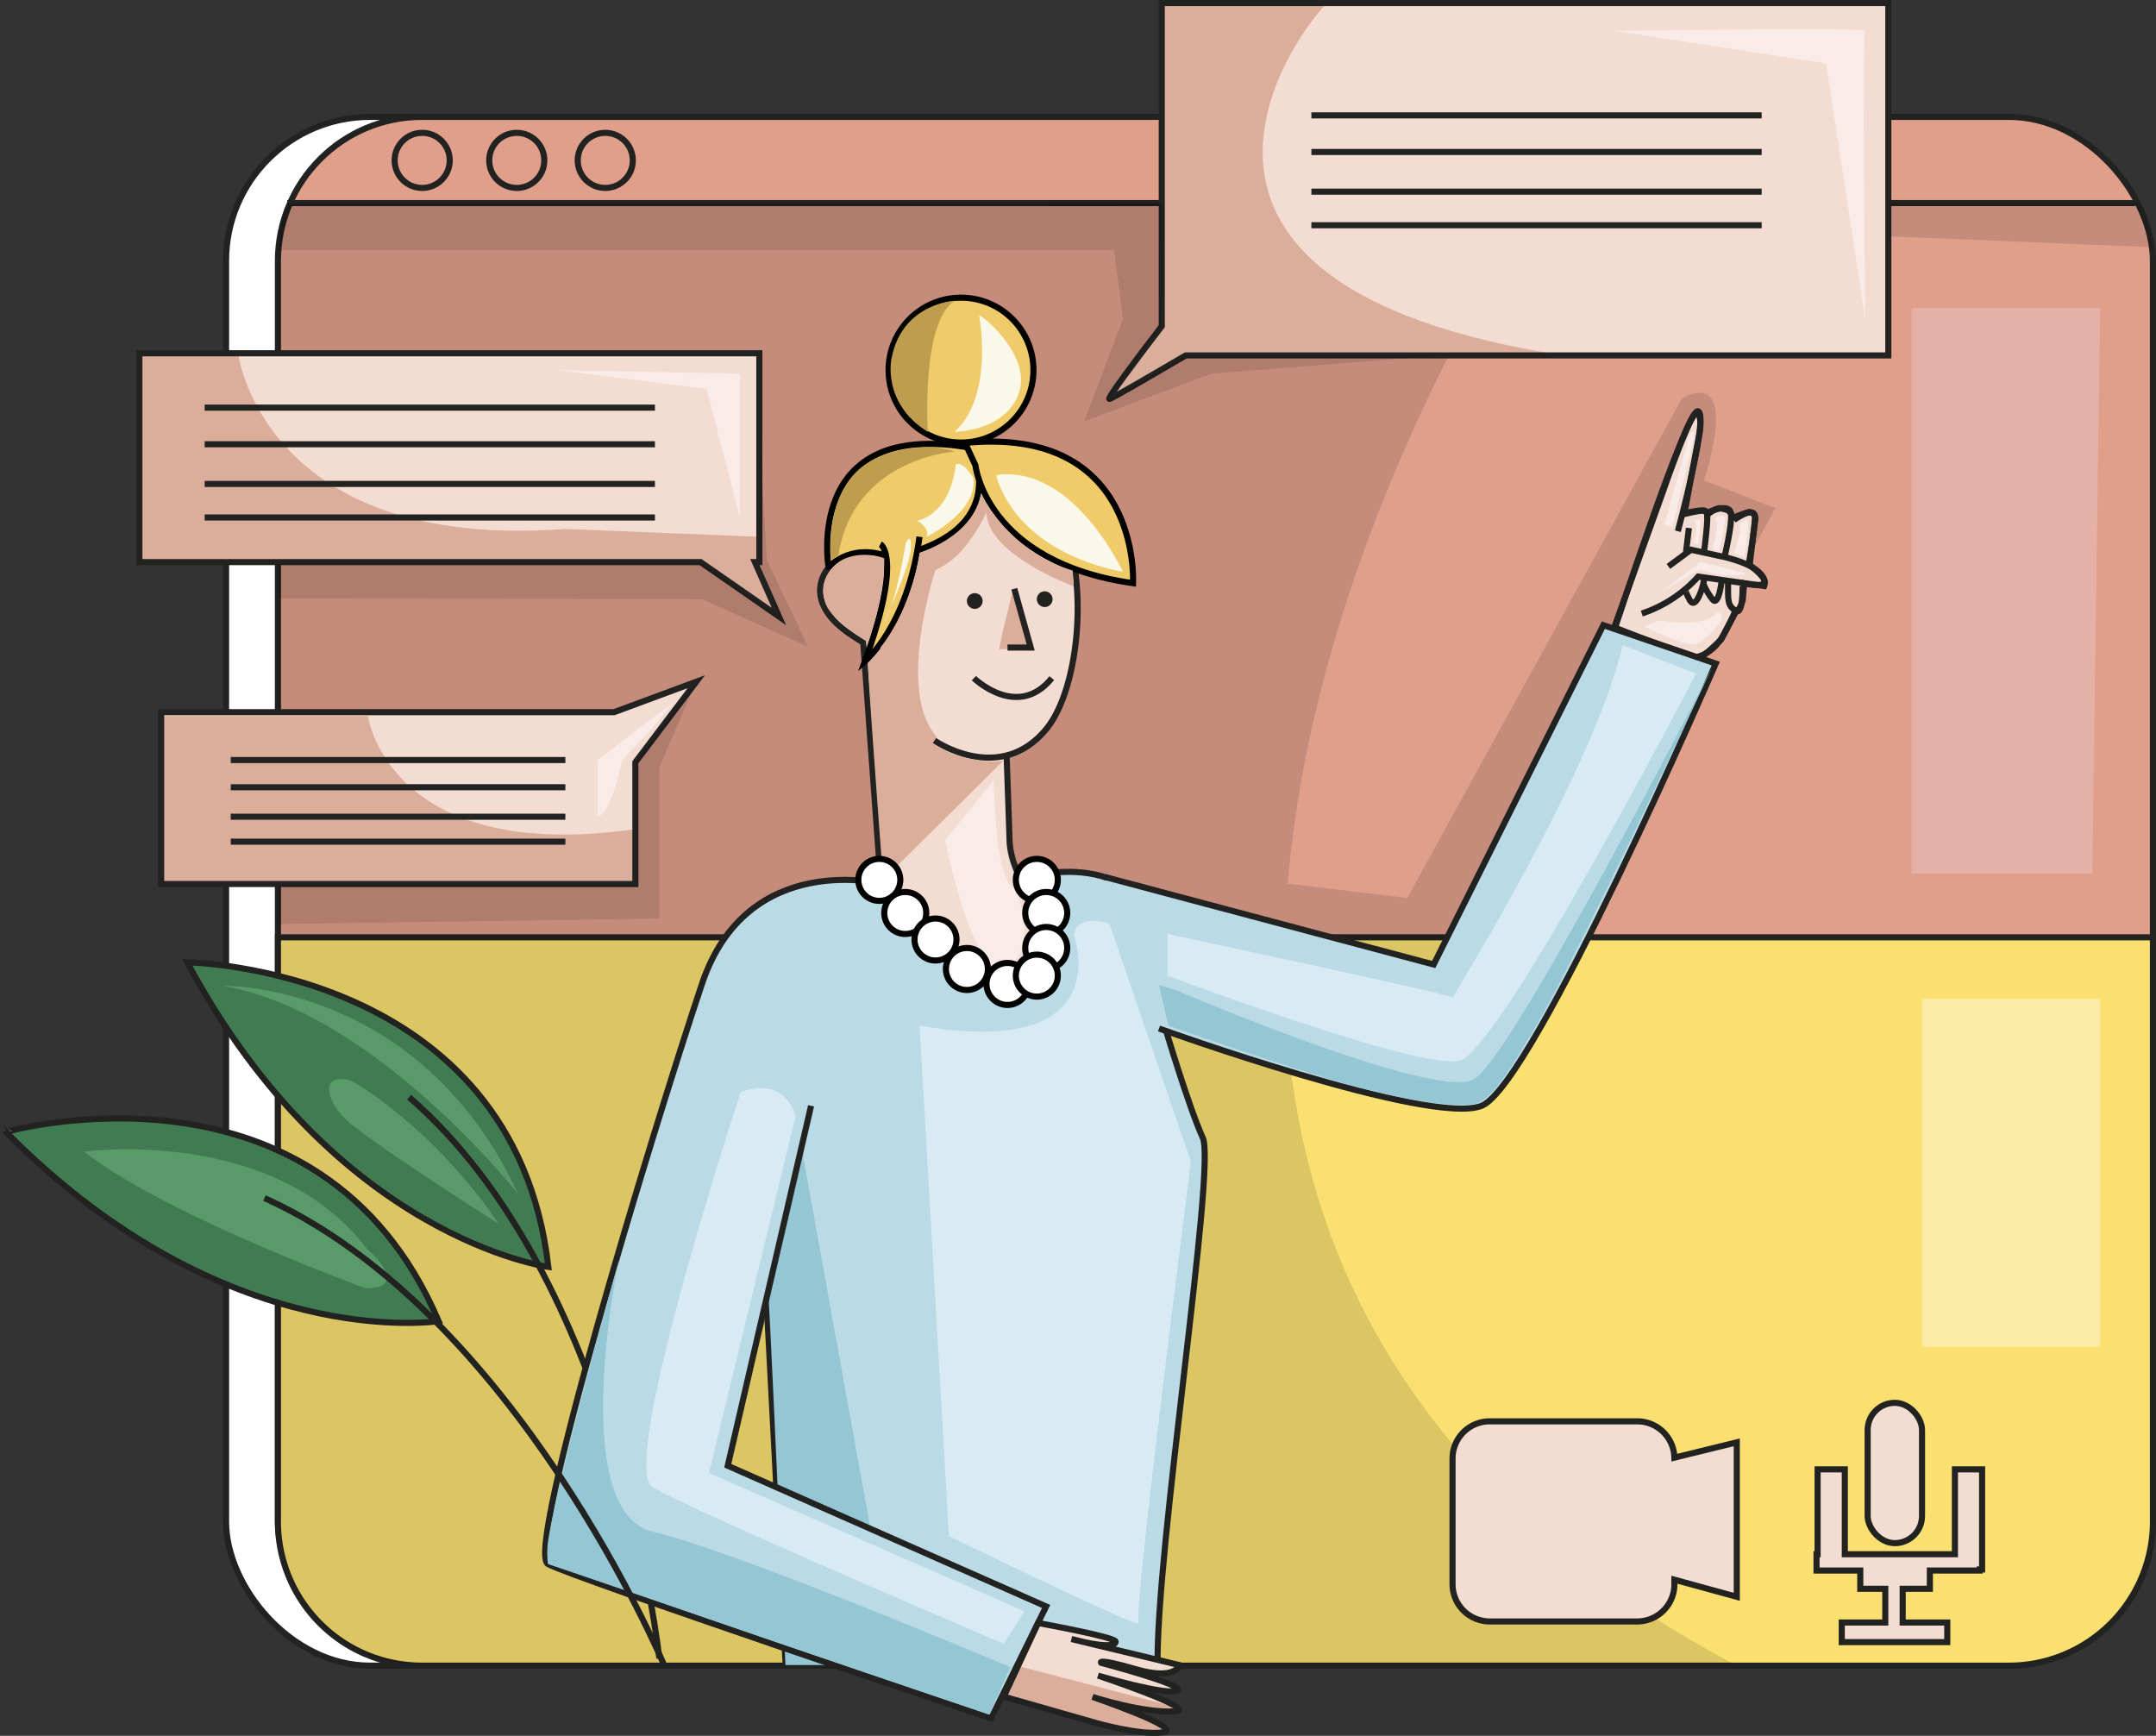 <svg xmlns="http://www.w3.org/2000/svg" viewBox="0 0 954.82 768.74"><rect x="0" y="0" width="954.82" height="768.74" fill="#333333" stroke="none"/><title>Recurso 6</title><g id="Capa_2" data-name="Capa 2"><g id="Capa_1-2" data-name="Capa 1"><rect x="100.11" y="51.76" width="830.38" height="685.91" rx="63.82" fill="#fff" stroke="#222221" stroke-miterlimit="10" stroke-width="2.7"/><rect x="123.08" y="51.76" width="830.38" height="685.91" rx="63.82" fill="#e09f8b" stroke="#222221" stroke-miterlimit="10" stroke-width="2.7"/><line x1="127.24" y1="89.94" x2="945.61" y2="89.94" fill="#e09f8b" stroke="#222221" stroke-miterlimit="10" stroke-width="2.7"/><path d="M953.47,415.11V673.86a63.82,63.82,0,0,1-63.82,63.81H186.9a63.81,63.81,0,0,1-63.82-63.81V415.11Z" fill="#f9e070" stroke="#222221" stroke-miterlimit="10" stroke-width="2.7"/><circle cx="186.97" cy="71.03" r="12.2" fill="#e09f8b" stroke="#222221" stroke-miterlimit="10" stroke-width="2.7"/><circle cx="228.86" cy="71.03" r="12.2" fill="#e09f8b" stroke="#222221" stroke-miterlimit="10" stroke-width="2.7"/><circle cx="268.05" cy="71.03" r="12.2" fill="#e09f8b" stroke="#222221" stroke-miterlimit="10" stroke-width="2.7"/><path d="M569.1,441.59,654.59,468,786.24,225.05l-31.53-12.28c16.18-53.75-10-36.08-10-36.08l-121.48,221S593,394,570.32,391.34c13.22-160.11,110.16-301.4,110.16-301.4H140.16s-9.64.44-11.71,0c-3.46-.74-5.37,23.56-5.37,23.56V669c3.16,65.83,58.11,68.31,58.11,68.31H768.52C622.09,659.8,573.12,549.35,569.1,441.59Z" fill="#020201" opacity="0.12"/><path d="M714.89,277.83l21.67-60.33s12.05-34.92,14.57-34.44,2.17,6.26,1.21,10.6-6.38,34-6.38,34,8.43-2.05,9.15-1.45A3.07,3.07,0,0,1,756,228s4.22-3.37,5.9-2.89,5.3.48,4.94,4.45h0s7.59-3.13,8.19-2.77,2.89.73,2.29,3.86-2.41,19.63-2.41,19.63,7.7,5.78,6.5,7.82-9,.24-9,.24l-.6,7.35s-1.21,4.57-2.77,4.7h0l-6.75,12.76s-7.7,7.71-9.87,8.19S714.89,277.83,714.89,277.83Z" fill="#f3dcd1" stroke="#222221" stroke-miterlimit="10" stroke-width="2.7"/><path d="M242.85,561.06S148.44,548.53,82.93,426.19C82.93,426.19,227.43,428.11,242.85,561.06Z" fill="#417b51" stroke="#222221" stroke-miterlimit="10" stroke-width="2.7"/><path d="M292,734.46S273.67,565.87,181.19,485.92" fill="none" stroke="#222221" stroke-miterlimit="10" stroke-width="2.7"/><path d="M194.25,585.08s-94.07,14.86-191.68-83.8C2.57,501.28,141.65,462,194.25,585.08Z" fill="#417b51" stroke="#222221" stroke-miterlimit="10" stroke-width="2.7"/><path d="M461.81,387.19s65.83-15,53.86,66.83c0,0,11,36.9,17,49.87s-21,183.55-20,234.42l-164.73-1L332.14,436.06l10.49-39.18Z" fill="#badbe6" stroke="#222221" stroke-miterlimit="10" stroke-width="2.7"/><circle cx="425.6" cy="163.91" r="32.08" fill="#f0cb69" stroke="#020201" stroke-miterlimit="10" stroke-width="2.7"/><path d="M489.28,388.38l145.65,38.77,75.14-150.28,49.78,17s-80.78,186.9-103.73,195.88S513.29,455.5,513.29,455.5" fill="#badbe6" stroke="#222221" stroke-miterlimit="10" stroke-width="2.7"/><path d="M413.78,327.92s28.64,20,49.41-4.84,21.34-110.15-17.4-110.15c-13.26,0-29.16-1.47-41.61,4.39-10.86,5.12-13.48,16.59-14.37,28.07a20,20,0,0,0-16.36.83c-7.91,4.07-12.7,12.67-8.95,21.51,3.27,7.72,11.11,12.76,17.79,16.82l7.74,106L403.77,406l10.17,11.4c8.81,9.87,32.76,25.1,45.08,13.07,5.51-5.37,3.19-15.34,1.3-21.86-3.61-12.41-12.78-23.34-13.21-36.34q-.62-18.83-1.32-37.65" fill="#f3dcd1" stroke="#222221" stroke-miterlimit="10" stroke-width="2.7"/><circle cx="431.69" cy="266.17" r="3.49" fill="#222221"/><circle cx="462.66" cy="265.36" r="3.49" fill="#222221"/><path d="M431.3,300.33s19.37,18.76,34.5,0" fill="none" stroke="#222221" stroke-miterlimit="10" stroke-width="2.7"/><path d="M429.94,198.33s20.62,37-35.61,48.7c0,0-14.45-7.69-27.42,4C366.91,251.06,355.78,185.15,429.94,198.33Z" fill="#f0cb69" stroke="#020201" stroke-miterlimit="10" stroke-width="2.7"/><path d="M432,206.13s4.6,42.94,69.79,52.15c0,0,3.83-69.79-74.39-62.12Z" fill="#f0cb69" stroke="#020201" stroke-miterlimit="10" stroke-width="2.7"/><path d="M389.89,241S400,246.22,383,293c0,0,19-15.73,24.21-55.27" fill="#f0cb69" stroke="#020201" stroke-miterlimit="10" stroke-width="2.7"/><path d="M714.89,279.12s32.36-99,37.18-97-9,53.14-9,53.14" fill="none" stroke="#222221" stroke-miterlimit="10" stroke-width="2.7"/><path d="M727.09,271.73a58.44,58.44,0,0,0,25-16.38l29.22,4.18s3.53-7.71-17.66-12.85l-14.77-3.21-10,7.39" fill="none" stroke="#222221" stroke-miterlimit="10" stroke-width="2.7"/><path d="M744.75,227.74s10.6-3.21,11.24-.65-1.28,17-1.28,17" fill="none" stroke="#222221" stroke-miterlimit="10" stroke-width="2.7"/><path d="M754.71,256.32c0,1.92-3.54,14.77-6.43,9.31s-1.6-4.5-1.6-4.5" fill="none" stroke="#222221" stroke-miterlimit="10" stroke-width="2.7"/><line x1="746.68" y1="244.44" x2="747.96" y2="233.84" fill="#badbe6" stroke="#222221" stroke-miterlimit="10" stroke-width="2.7"/><path d="M756,227.09s10-4.81,10.6.33-2.89,19.26-2.89,19.26" fill="none" stroke="#222221" stroke-miterlimit="10" stroke-width="2.7"/><path d="M762.41,257.6s-1.28,10.92-3.85,8a26.68,26.68,0,0,1-4.17-7.07" fill="none" stroke="#222221" stroke-miterlimit="10" stroke-width="2.7"/><path d="M767.87,230.31s9.32-6.75,9.32-1.29-2.57,19.91-2.57,19.91" fill="none" stroke="#222221" stroke-miterlimit="10" stroke-width="2.7"/><path d="M771.73,259.53s.32,13.48-3.21,10.92-3.22-4.18-3.22-12.53" fill="none" stroke="#222221" stroke-miterlimit="10" stroke-width="2.7"/><path d="M751.17,291s7.39-1,12.21-10,5.14-10.59,5.14-10.59" fill="none" stroke="#222221" stroke-miterlimit="10" stroke-width="2.7"/><polygon points="344.96 273.02 310.26 248.94 61.73 248.94 61.73 156.45 336.29 156.45 336.29 248.94 334.32 248.94 344.96 273.02" fill="#f3dcd1"/><path d="M769.16,638.77v68.39l-27.62-7.56v2a16.49,16.49,0,0,1-16.49,16.49H659.77a16.49,16.49,0,0,1-16.49-16.49V645.94a16.48,16.48,0,0,1,16.49-16.48h65.28a16.47,16.47,0,0,1,16.48,16.09Z" fill="#f3dcd1" stroke="#222221" stroke-miterlimit="10" stroke-width="2.7"/><rect x="827.12" y="621.27" width="24.08" height="62.14" rx="12.04" fill="#f3dcd1" stroke="#222221" stroke-miterlimit="10" stroke-width="2.7"/><polygon points="877.81 650.74 877.81 695.06 876.73 695.06 876.73 695.54 854.67 695.54 854.67 703.63 842.63 703.63 842.63 718.56 862.38 718.56 862.38 727.24 815.66 727.24 815.66 718.56 834.93 718.56 834.93 703.63 823.85 703.63 823.85 695.54 804.48 695.54 804.48 688.32 804.96 688.32 804.96 650.74 817 650.74 817 688.32 865.77 688.32 865.77 650.74 877.81 650.74" fill="#f3dcd1" stroke="#222221" stroke-miterlimit="10" stroke-width="2.7"/><polygon points="308.36 301.91 281.38 337.58 281.38 391.5 71.37 391.5 71.37 315.4 271.95 315.4 308.36 301.91" fill="#f3dcd1"/><path d="M836.27,1.35V157.41H525.13c-13.95,8.17-32,18.69-33.74,19.27s12.35-18.19,23.12-32.23V1.35Z" fill="#f3dcd1"/><line x1="580.77" y1="51.1" x2="780.18" y2="51.1" fill="#fff" stroke="#222221" stroke-miterlimit="10" stroke-width="2.7"/><line x1="580.77" y1="67.31" x2="780.18" y2="67.31" fill="#fff" stroke="#222221" stroke-miterlimit="10" stroke-width="2.7"/><line x1="580.77" y1="84.88" x2="780.18" y2="84.88" fill="#fff" stroke="#222221" stroke-miterlimit="10" stroke-width="2.7"/><line x1="580.77" y1="99.75" x2="780.18" y2="99.75" fill="#fff" stroke="#222221" stroke-miterlimit="10" stroke-width="2.7"/><path d="M455.65,718S494,725,494.09,727s-5.13,2.68-19.58-1.12l47.86,11.55s-1.71,6.93-19.25,1.83-15.52-2.86-15.52-2.86,37.59,9.91,33.9,12.24c-4.15,2.63-35.23-6.57-35.23-6.57s45.15,15.06,34.24,15.83c-14.09,1-36.69-6.4-36.69-6.4s41.44,14.17,31.27,15.68S485.25,763,485.25,763l-51.4-14.67Z" fill="#f3dcd1"/><path d="M353.84,502l42.57,235.39H347.85s-7.51-174.07-8.17-172.73S353.84,502,353.84,502Z" fill="#94c6d3"/><path d="M359.2,489.72,322.3,649.13l141,62.32L438.92,761s-186.18-62.59-196.27-68.35,45-187.46,68.17-256.76c20.15-60.23,80.93-44.32,80.93-44.32" fill="#badbe6" stroke="#222221" stroke-miterlimit="10" stroke-width="2.7"/><path d="M274.16,557.88c-.62,2.12-22.9,111.48,15,120.47s158.32,60,158.32,60l-9.4,21L242.65,692.65a42.54,42.54,0,0,1,0-9.73C246.84,655.1,274.16,557.88,274.16,557.88Z" fill="#94c6d3"/><path d="M451.8,738.07l69.74,18.15s-1.37,5-28.81-1.57c0,0,25,9.26,23.52,12.16s-33.05-4.4-47.05-8.4l-24.66-7Z" fill="#dbae9c"/><path d="M459.72,718.78S494,725,494.09,727s-5.13,2.68-19.58-1.12l47.86,11.55s-1.71,6.93-19.25,1.83-15.52-2.86-15.52-2.86,37.59,9.91,33.9,12.24c-4.15,2.63-35.23-6.57-35.23-6.57s45.15,15.06,34.24,15.83c-14.09,1-36.69-6.4-36.69-6.4s41.44,14.17,31.27,15.68S485.25,763,485.25,763l-40.71-11.62Z" fill="none" stroke="#222221" stroke-miterlimit="10" stroke-width="2.7"/><path d="M436.87,226.92c.36,18.81,38.65,32.73,38.65,32.73,0-1.81-.48-7-.48-7-29-8.55-40.58-34.2-40.58-34.2-3.25,19.14-27.22,26.37-27.22,26.37-3.85,26.25-17.33,41.93-17.33,41.93l-.12.93c-1.35,1.51-4,4.48-5.42,6-.45.49,6.74,95.94,6.74,95.94L444.25,337A48.45,48.45,0,0,1,413,329.08l1.86-2.72c-18.3-20.59-.53-74.06-.53-74.06C427.62,247.49,436.87,226.92,436.87,226.92Z" fill="#dbae9c"/><polygon points="448.55 261.34 443.56 281.81 442.55 287.53 446.18 287.53 455.77 286.77 448.55 261.34" fill="#dbae9c"/><polyline points="449.2 260.74 456.47 286.77 446.18 286.77" fill="none" stroke="#222221" stroke-miterlimit="10" stroke-width="2.7"/><path d="M422.78,133.21s-23.07,1-27.88,25.17c0,0-4.87,19.63,16,32.87C410.86,191.25,407.85,142.72,422.78,133.21Z" fill="#bf9d4f"/><path d="M391.59,247.33s.72,15.65-7.79,39.09l-.32-2.57s-12.9-7.78-17.17-15.09a15.36,15.36,0,0,1,2.08-17C375.37,243.15,388.86,245.88,391.59,247.33Z" fill="#dbae9c"/><path d="M105.48,156.69s11.39,87.67,144.9,77.55l85.91,3.51v11.19h-2L345,273l-34.7-24.08H61.73V156.45Z" fill="#dbae9c"/><polygon points="344.96 273.02 310.26 248.94 61.73 248.94 61.73 156.45 336.29 156.45 336.29 248.94 334.32 248.94 344.96 273.02" fill="none" stroke="#222221" stroke-miterlimit="10" stroke-width="2.7"/><path d="M162.89,317.09s9.25,65.83,118.49,50.09V391.5h-210V317.09Z" fill="#dbae9c"/><polygon points="308.36 301.91 281.38 337.58 281.38 391.5 71.37 391.5 71.37 315.4 271.95 315.4 308.36 301.91" fill="none" stroke="#222221" stroke-miterlimit="10" stroke-width="2.7"/><line x1="102.19" y1="336.6" x2="250.38" y2="336.6" fill="#fff" stroke="#222221" stroke-miterlimit="10" stroke-width="2.7"/><line x1="102.19" y1="348.65" x2="250.38" y2="348.65" fill="#fff" stroke="#222221" stroke-miterlimit="10" stroke-width="2.7"/><line x1="102.19" y1="361.7" x2="250.38" y2="361.7" fill="#fff" stroke="#222221" stroke-miterlimit="10" stroke-width="2.7"/><path d="M588.11,1.35c-2.89,0-106.93,120.66,98.27,155.1l-161.25,1s-36.83,20.84-33.74,19.27,23.12-32.23,23.12-32.23V1.35Z" fill="#dbae9c"/><path d="M836.27,1.35V157.41H525.13c-13.95,8.17-32,18.69-33.74,19.27s12.35-18.19,23.12-32.23V1.35Z" fill="none" stroke="#222221" stroke-miterlimit="10" stroke-width="2.7"/><path d="M475.52,413.63s20.91,56-68.28,40.58l13,226.06S507,722.64,504.3,718.78s23.12-204.2,23.12-204.2l-36-105.33S478.21,403.88,475.52,413.63Z" fill="#d8eaf3"/><path d="M519.88,438.15S635.32,487.6,652.66,478,758.4,295.25,758.4,295.25,690.23,441.68,676.1,461c0,0-13.45,25.21-22.16,27.62s-34.36-1.61-63.58-10.28-72.89-24.08-72.89-24.08l-4.18-18Z" fill="#94c6d3"/><path d="M718.65,285.78l32.52,12.52S664.22,465.45,646.4,469.78s-129.34-37.71-129.34-37.71V413.63S645,440.88,643.51,441.84,704.93,343.64,718.65,285.78Z" fill="#d8eaf3"/><path d="M433.63,139.83s6.85,35.17-10.85,51.42c0,0,23-.26,28.54-17.46S433.36,138.21,433.63,139.83Z" fill="#faf8e9"/><path d="M441.2,210.4s6.27,33,56.12,42.87C497.32,253.27,475.4,205.58,441.2,210.4Z" fill="#faf8e9"/><path d="M422.78,200s-44.68,2.78-51.42,45.7l-3.25,2.47s-2.89-22.16,9-36.85S414.71,196.54,422.78,200Z" fill="#bf9d4f"/><path d="M423.26,205.7s-1.32,20.83-17,24.93c0,0,5.78,3.28,4.1,7.12,0,0,22.76-11.09,20.71-26C431.09,211.72,426.51,203.9,423.26,205.7Z" fill="#faf8e9"/><path d="M401.1,240.5s-3.72,25.16-9.49,34.8c0,0,11.54-24.68,11.78-32.51S401.1,240.5,401.1,240.5Z" fill="#faf8e9"/><path d="M328,483.75s-54.43,165.17-39,174.82S444.54,728,444.54,728l9.13-14.45L314,652.34l38.34-158S348.24,476,328,483.75Z" fill="#d8eaf3"/><path d="M736,261.86l17.1-12.93L774,254a42,42,0,0,1-10.74.79,43.72,43.72,0,0,1-10.21-2.72Z" fill="#f9ece8"/><path d="M759.85,271.73s-5.08,6.71-24.82,3l-6.63,2.77s17.82,8.91,22,7.83,12.87-9.51,12-12.28S759.85,271.73,759.85,271.73Z" fill="#f9ece8"/><path d="M759,229.91s3.85-2.65,4.7-1.21-2.35,15.41-2.35,15.41l-2.94-1.2S762.48,230.63,759,229.91Z" fill="#f9ece8"/><path d="M770.07,232.44s3.25-3.53,4-1.83-1.44,16.59-2,16.07-4.18-1.48-4.18-1.48S772.6,232.07,770.07,232.44Z" fill="#f9ece8"/><path d="M750,230.61l3.13-.46-1,11.08L750,240.5S752.85,231.08,750,230.61Z" fill="#f9ece8"/><path d="M748.19,193.18,737,232.68s3.62.84,3.74.48S750,194.5,750,194.5,750.63,186.92,748.19,193.18Z" fill="#f9ece8"/><path d="M714.89,13.63s112.62-1.44,111.17,0,0,127.65,0,127.65L808.72,28.08Z" fill="#f9ece8"/><polygon points="247.41 163.91 327.69 165.49 327.69 229.18 312.92 172.27 247.41 163.91" fill="#f9ece8"/><path d="M286.25,320l-21.5,16.62v25.1c6.42-1.9,10.75-25.1,10.75-25.1l12.05-12.79L298,311.47Z" fill="#f9ece8"/><path d="M440.08,345.51l-21.52,26.64s12.21,60.22,25.69,56.85,10.44-29.34,3.38-36.75S440.08,345.51,440.08,345.51Z" fill="#f9ece8"/><path d="M98.41,436.55s87.35-1.93,131,92.16C229.43,528.71,165.52,447.78,98.41,436.55Z" fill="#589b69"/><path d="M156.21,478.93s34.83,19.35,64.87,63.26c0,0-59.09-37.54-68.4-46.86S142.4,474.12,156.21,478.93Z" fill="#589b69"/><path d="M162.47,570.77l-1.69-.62C148.28,565.51,70,535.91,37.23,510c0,0,84.14-11.49,125.24,43.1,0,0,20.66,17.23-.59,17.45" fill="#589b69"/><path d="M294.06,737.34S228.55,580.93,117.14,530.59" fill="none" stroke="#222221" stroke-miterlimit="10" stroke-width="2.7"/><polygon points="860.15 136.38 930.1 136.38 926.61 386.9 846.6 386.9 846.6 136.38 860.15 136.38" fill="#e5b0a5"/><rect x="851.2" y="442.33" width="78.9" height="154.14" fill="#fbeba7"/><circle cx="389.42" cy="389.67" r="9.3" fill="#fff" stroke="#020201" stroke-miterlimit="10" stroke-width="2.7"/><circle cx="400.91" cy="404.33" r="9.3" fill="#fff" stroke="#020201" stroke-miterlimit="10" stroke-width="2.7"/><circle cx="414.3" cy="416.08" r="9.3" fill="#fff" stroke="#020201" stroke-miterlimit="10" stroke-width="2.7"/><circle cx="428.21" cy="429.14" r="9.3" fill="#fff" stroke="#020201" stroke-miterlimit="10" stroke-width="2.7"/><circle cx="446.18" cy="435.76" r="9.3" fill="#fff" stroke="#020201" stroke-miterlimit="10" stroke-width="2.7"/><circle cx="459.18" cy="389.67" r="9.3" fill="#fff" stroke="#020201" stroke-miterlimit="10" stroke-width="2.7"/><circle cx="463.34" cy="404.33" r="9.3" fill="#fff" stroke="#020201" stroke-miterlimit="10" stroke-width="2.7"/><circle cx="463.34" cy="419.83" r="9.3" fill="#fff" stroke="#020201" stroke-miterlimit="10" stroke-width="2.7"/><circle cx="459.18" cy="432.07" r="9.3" fill="#fff" stroke="#020201" stroke-miterlimit="10" stroke-width="2.7"/><path d="M836.27,89.94H948.09s4.79,13.46,5.09,19.55l-116.91-4.82Z" fill="#020201" opacity="0.12"/><path d="M525.13,157.41l-33.74,19.27,23.12-32.23.79-54.51S144,91.18,132.93,90.13s-9.6,20.62-9.6,20.62H493.41l3.91,30.53-17.1,45.28,56.21-21.07,101.78-8.08Z" fill="#020201" opacity="0.12"/><polygon points="123.3 265.07 310.99 265.36 357.87 286.42 339.66 248.21 336.29 191.25 336.29 248.94 344.96 273.02 310.26 248.94 123.08 248.94 123.3 265.07" fill="#020201" opacity="0.12"/><polygon points="123.08 409.25 291.98 406.78 291.98 339.89 308.36 301.91 281.38 337.58 281.38 391.5 123.08 391.5 123.08 409.25" fill="#020201" opacity="0.12"/><line x1="90.64" y1="229.18" x2="290.05" y2="229.18" fill="#fff" stroke="#222221" stroke-miterlimit="10" stroke-width="2.7"/><line x1="90.64" y1="214.32" x2="290.05" y2="214.32" fill="#fff" stroke="#222221" stroke-miterlimit="10" stroke-width="2.7"/><line x1="90.64" y1="196.75" x2="290.05" y2="196.75" fill="#fff" stroke="#222221" stroke-miterlimit="10" stroke-width="2.7"/><line x1="90.64" y1="180.53" x2="290.05" y2="180.53" fill="#fff" stroke="#222221" stroke-miterlimit="10" stroke-width="2.7"/><line x1="102.19" y1="372.75" x2="250.38" y2="372.75" fill="#fff" stroke="#222221" stroke-miterlimit="10" stroke-width="2.7"/></g></g></svg>